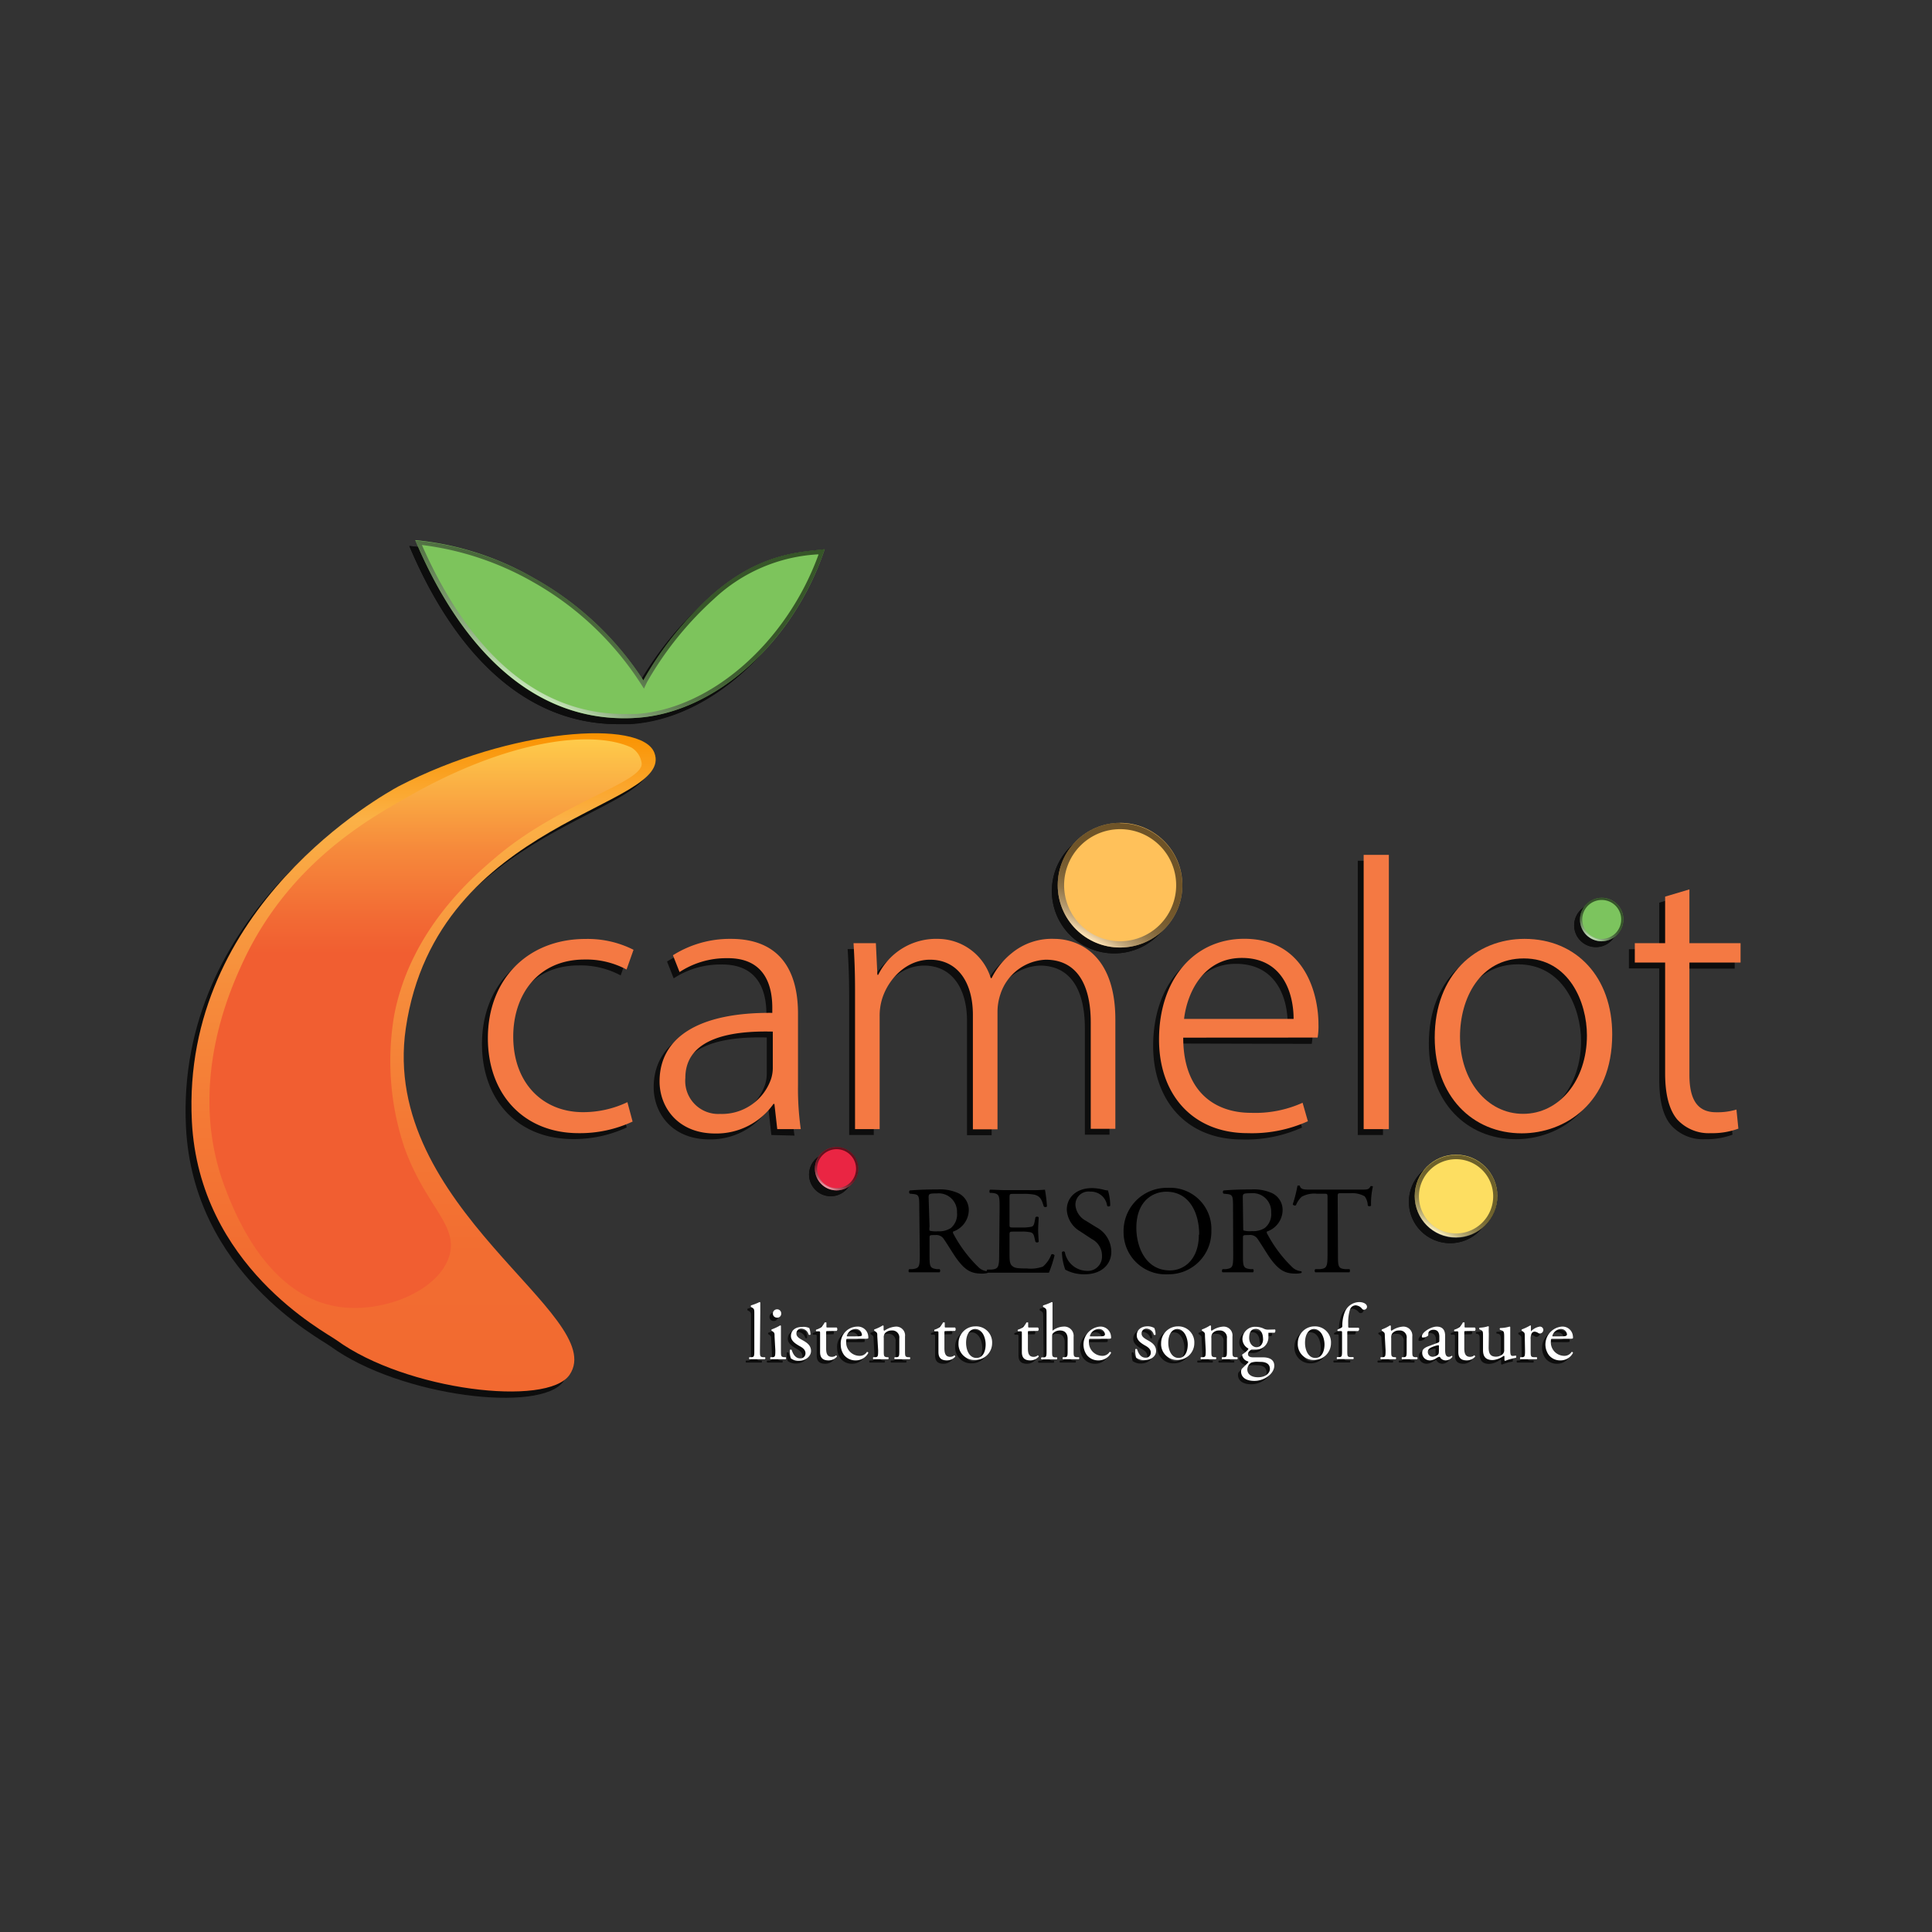 <svg xmlns="http://www.w3.org/2000/svg" xmlns:xlink="http://www.w3.org/1999/xlink" viewBox="0 0 230 230"><rect x="0" y="0" width="230" height="230" fill="#333333" stroke="none"/><defs><style>.cls-1{isolation:isolate;}.cls-2{opacity:0.75;mix-blend-mode:multiply;}.cls-3{fill:#f47943;}.cls-4{fill:#fff;}.cls-5{fill:#ffc15a;}.cls-6{opacity:0.57;mix-blend-mode:screen;}.cls-7{fill:url(#linear-gradient);}.cls-8{fill:#fdde61;}.cls-9{fill:url(#linear-gradient-2);}.cls-10{fill:#7cc45e;}.cls-11{fill:url(#linear-gradient-3);}.cls-12{fill:#ea2543;}.cls-13{fill:url(#linear-gradient-4);}.cls-14{fill:#7dc45c;}.cls-15{fill:url(#linear-gradient-5);}.cls-16{fill:url(#linear-gradient-6);}.cls-17{fill:url(#linear-gradient-7);}</style><linearGradient id="linear-gradient" x1="129.63" y1="111.8" x2="137.05" y2="98.95" gradientUnits="userSpaceOnUse"><stop offset="0" stop-color="#fff"/><stop offset="0.01" stop-color="#f6f6f6"/><stop offset="0.05" stop-color="#c8c8c8"/><stop offset="0.09" stop-color="#9d9d9d"/><stop offset="0.14" stop-color="#777"/><stop offset="0.2" stop-color="#575757"/><stop offset="0.25" stop-color="#3b3b3b"/><stop offset="0.32" stop-color="#252525"/><stop offset="0.4" stop-color="#141414"/><stop offset="0.49" stop-color="#090909"/><stop offset="0.63" stop-color="#020202"/><stop offset="1"/></linearGradient><linearGradient id="linear-gradient-2" x1="170.89" y1="146.64" x2="175.8" y2="138.12" xlink:href="#linear-gradient"/><linearGradient id="linear-gradient-3" x1="189.39" y1="111.7" x2="191.97" y2="107.22" xlink:href="#linear-gradient"/><linearGradient id="linear-gradient-4" x1="98.3" y1="141.37" x2="100.89" y2="136.89" xlink:href="#linear-gradient"/><linearGradient id="linear-gradient-5" x1="63.87" y1="82.71" x2="79.95" y2="54.86" xlink:href="#linear-gradient"/><linearGradient id="linear-gradient-6" x1="50.43" y1="165.7" x2="50.43" y2="87.29" gradientUnits="userSpaceOnUse"><stop offset="0" stop-color="#f26930"/><stop offset="0.21" stop-color="#f26d31"/><stop offset="0.41" stop-color="#f47935"/><stop offset="0.61" stop-color="#f68c3b"/><stop offset="0.81" stop-color="#faa843"/><stop offset="0.87" stop-color="#fbb146"/><stop offset="1" stop-color="#fa9300"/></linearGradient><linearGradient id="linear-gradient-7" x1="50.66" y1="156.56" x2="50.66" y2="88.19" gradientUnits="userSpaceOnUse"><stop offset="0" stop-color="#f15e31"/><stop offset="0.63" stop-color="#f15e31"/><stop offset="0.69" stop-color="#f26a34"/><stop offset="0.81" stop-color="#f6893b"/><stop offset="0.96" stop-color="#fcbc47"/><stop offset="1" stop-color="#feca4a"/></linearGradient></defs><g class="cls-1"><g id="Layer_1" data-name="Layer 1"><g class="cls-2"><path d="M74.61,134.22a14.84,14.84,0,0,1-6.42,1.38c-6.51,0-10.81-4.6-10.81-11.31,0-7,4.74-11.81,11.62-11.81a12.09,12.09,0,0,1,5.72,1.29l-.83,2.35a10.13,10.13,0,0,0-5-1.19c-5.57,0-8.49,4.22-8.49,9.17,0,5.52,3.5,9,8.31,9A12.26,12.26,0,0,0,74,132Z"/><path d="M91.83,135.12l-.34-3h-.11a8.3,8.3,0,0,1-6.94,3.52c-4.46,0-6.62-3.15-6.62-6.2,0-5.21,4.61-8.24,13.42-8.16v-.53c0-2-.46-6-5.4-5.93a10.13,10.13,0,0,0-5.64,1.65l-.79-2a12.72,12.72,0,0,1,6.84-1.93c6.55,0,8,4.73,8,8.88v8.49a34.49,34.49,0,0,0,.33,5.28Zm-.55-11.61c-4.63-.12-10.41.63-10.41,5.51A3.93,3.93,0,0,0,85,133.31a6.18,6.18,0,0,0,6.06-4.13,4.27,4.27,0,0,0,.22-1.3Z"/><path d="M101.09,118.56c0-2.15-.07-3.8-.18-5.58h2.66l.18,3.77h.1a7.68,7.68,0,0,1,7.1-4.28,6.62,6.62,0,0,1,6.3,4.67h.1a8.87,8.87,0,0,1,2.36-2.94,7.48,7.48,0,0,1,5.11-1.73c2.5,0,7.26,1.51,7.26,9.61v13h-2.93V122.41c0-4.68-1.78-7.46-5.36-7.46a5.93,5.93,0,0,0-5.38,4.07,6.58,6.58,0,0,0-.36,2.12v14h-2.93V121.51c0-3.79-1.76-6.56-5.11-6.56-2.78,0-4.91,2.24-5.67,4.58a6.8,6.8,0,0,0-.32,2.07v13.52h-2.93Z"/><path d="M140.16,124.23c0,6.39,3.72,9,8.07,9a13.7,13.7,0,0,0,6.14-1.2l.63,2.2a16.18,16.18,0,0,1-7.16,1.42c-6.55,0-10.56-4.59-10.56-11.14,0-7.1,4.11-12,10.15-12,7.24,0,8.83,6.62,8.83,10.18a8.25,8.25,0,0,1-.1,1.58ZM153.29,122c.05-2.86-1.15-7.26-6.16-7.26-4.55,0-6.51,4.1-6.88,7.26Z"/><path d="M161.64,102.47h3v32.65h-3Z"/><path d="M191.23,123.84c0,8.24-5.67,11.78-10.77,11.78-5.85,0-10.36-4.42-10.36-11.4,0-7.51,4.93-11.75,10.69-11.75C187,112.47,191.23,117.07,191.23,123.84Zm-18.12.27c0,5.24,3.22,9.19,7.51,9.19s7.6-4,7.6-9.34c0-3.92-2.11-9.16-7.51-9.16C175.46,114.8,173.11,119.58,173.11,124.11Z"/><path d="M200.42,106.58V113h6.09v2.31h-6.09v13.35c0,2.79.84,4.47,3.17,4.47a7.85,7.85,0,0,0,2.43-.32l.23,2.27a8.92,8.92,0,0,1-3.28.54,5.08,5.08,0,0,1-4-1.63c-1.05-1.19-1.44-3.08-1.44-5.49V115.29h-3.61V113h3.61v-5.54Z"/></g><path class="cls-3" d="M75.31,133.52a14.84,14.84,0,0,1-6.42,1.38c-6.51,0-10.81-4.6-10.81-11.31,0-7,4.74-11.81,11.62-11.81a12.09,12.09,0,0,1,5.72,1.29l-.83,2.35a10.13,10.13,0,0,0-5-1.19c-5.57,0-8.49,4.22-8.49,9.17,0,5.52,3.5,9,8.31,9a12.26,12.26,0,0,0,5.28-1.19Z"/><path class="cls-3" d="M92.53,134.42l-.34-3h-.11a8.3,8.3,0,0,1-6.94,3.52c-4.46,0-6.62-3.15-6.62-6.2,0-5.21,4.61-8.24,13.42-8.16V120c0-2-.46-6-5.4-5.93a10.13,10.13,0,0,0-5.64,1.65l-.79-2A12.72,12.72,0,0,1,87,111.77c6.55,0,8,4.73,8,8.88v8.49a34.49,34.49,0,0,0,.33,5.28ZM92,122.81c-4.63-.12-10.41.63-10.41,5.51a3.93,3.93,0,0,0,4.13,4.29,6.18,6.18,0,0,0,6.06-4.13,4.27,4.27,0,0,0,.22-1.3Z"/><path class="cls-3" d="M101.79,117.86c0-2.15-.07-3.8-.18-5.58h2.66l.18,3.77h.1a7.68,7.68,0,0,1,7.1-4.28,6.62,6.62,0,0,1,6.3,4.67h.1a8.87,8.87,0,0,1,2.36-2.94,7.48,7.48,0,0,1,5.11-1.73c2.5,0,7.26,1.51,7.26,9.61v13h-2.93V121.71c0-4.68-1.78-7.46-5.36-7.46a5.93,5.93,0,0,0-5.38,4.07,6.58,6.58,0,0,0-.36,2.12v14h-2.93V120.81c0-3.79-1.76-6.56-5.11-6.56-2.78,0-4.91,2.24-5.67,4.58a6.8,6.8,0,0,0-.32,2.07v13.52h-2.93Z"/><path class="cls-3" d="M140.86,123.53c0,6.39,3.72,8.95,8.07,8.95a13.7,13.7,0,0,0,6.14-1.2l.63,2.2a16.18,16.18,0,0,1-7.16,1.42c-6.55,0-10.56-4.59-10.56-11.14,0-7.1,4.11-12,10.15-12,7.24,0,8.83,6.62,8.83,10.18a8.25,8.25,0,0,1-.1,1.58ZM154,121.3c0-2.86-1.15-7.26-6.16-7.26-4.55,0-6.51,4.1-6.88,7.26Z"/><path class="cls-3" d="M162.34,101.77h3v32.65h-3Z"/><path class="cls-3" d="M191.93,123.14c0,8.24-5.67,11.78-10.77,11.78-5.85,0-10.36-4.42-10.36-11.4,0-7.51,4.93-11.75,10.69-11.75C187.71,111.77,191.93,116.37,191.93,123.14Zm-18.12.27c0,5.24,3.22,9.19,7.51,9.19s7.6-3.95,7.6-9.34c0-3.92-2.11-9.16-7.51-9.16C176.16,114.1,173.81,118.88,173.81,123.41Z"/><path class="cls-3" d="M201.12,105.88v6.4h6.09v2.31h-6.09v13.35c0,2.79.84,4.47,3.17,4.47a7.85,7.85,0,0,0,2.43-.32l.23,2.27a8.92,8.92,0,0,1-3.28.54,5.08,5.08,0,0,1-4-1.63c-1-1.19-1.44-3.08-1.44-5.49V114.59h-3.61v-2.31h3.61v-5.54Z"/><path d="M109.44,143.89c0-1.41,0-1.66-.65-1.74l-.48-.05a.26.26,0,0,1,0-.38c.83-.07,1.85-.12,3.31-.12a5.27,5.27,0,0,1,2.48.45,2.22,2.22,0,0,1,1.23,2.08,2.74,2.74,0,0,1-1.85,2.48c-.08.09,0,.24.07.36a15.85,15.85,0,0,0,3,3.95,1.72,1.72,0,0,0,1,.42.13.13,0,0,1,0,.21,2.52,2.52,0,0,1-.66.07c-1.26,0-2-.37-3.07-1.87-.39-.55-1-1.58-1.46-2.24a1.05,1.05,0,0,0-1-.48c-.67,0-.7,0-.7.33v1.87c0,1.56,0,1.74.89,1.86l.31,0a.29.29,0,0,1,0,.37c-.67,0-1.17,0-1.77,0s-1.16,0-1.85,0c-.09,0-.12-.26,0-.37l.37,0c.86-.11.89-.3.89-1.86Zm1.22,2.13a1.29,1.29,0,0,0,0,.49,3,3,0,0,0,1,.07,2.54,2.54,0,0,0,1.53-.38,2.13,2.13,0,0,0,.74-1.85,2.19,2.19,0,0,0-2.38-2.28c-.92,0-1,.05-1,.47Z"/><path d="M119,143.88c0-1.55,0-1.77-.91-1.87l-.24,0c-.09-.06-.06-.33,0-.38.64,0,1.15.05,1.76.05h2.79a17.91,17.91,0,0,0,2-.05,16.94,16.94,0,0,1,.24,2,.3.3,0,0,1-.38,0c-.22-.7-.35-1.22-1.13-1.41a6.63,6.63,0,0,0-1.44-.09h-1.07c-.44,0-.44,0-.44.59v3c0,.41,0,.41.49.41h.86a5.46,5.46,0,0,0,1.26-.09c.18-.06.28-.14.36-.52l.12-.61a.3.3,0,0,1,.38,0c0,.36-.06.94-.06,1.5s.06,1.1.06,1.43a.29.29,0,0,1-.38,0l-.14-.58c-.06-.27-.16-.49-.46-.56a4.75,4.75,0,0,0-1.14-.08h-.86c-.45,0-.49,0-.49.4v2.1c0,.79,0,1.29.28,1.55s.49.34,1.8.34a4.22,4.22,0,0,0,1.9-.23,3.51,3.51,0,0,0,1-1.44.28.28,0,0,1,.38.11,13.83,13.83,0,0,1-.67,2.06c-1.34,0-2.66,0-4,0h-1.33c-.64,0-1.15,0-2,0-.09,0-.12-.28,0-.37l.49,0c.84-.08.92-.3.92-1.86Z"/><path d="M129.14,151.7a4.67,4.67,0,0,1-2.32-.55,6.6,6.6,0,0,1-.4-2.08c.07-.11.29-.14.35,0a2.71,2.71,0,0,0,2.56,2.22,1.69,1.69,0,0,0,1.86-1.71,2.23,2.23,0,0,0-1.22-2.08l-1.41-.93A3.15,3.15,0,0,1,127,144c0-1.41,1.1-2.56,3-2.56a5.89,5.89,0,0,1,1.38.19,2.09,2.09,0,0,0,.52.09,6.31,6.31,0,0,1,.27,1.82c-.06.09-.3.13-.37,0a1.94,1.94,0,0,0-2-1.68,1.56,1.56,0,0,0-1.77,1.65,2.34,2.34,0,0,0,1.26,1.83l1.19.74A3.34,3.34,0,0,1,132.3,149C132.3,150.58,131.07,151.7,129.14,151.7Z"/><path d="M133.76,146.66a5.14,5.14,0,0,1,5.29-5.25,4.9,4.9,0,0,1,5.16,5.1,5.08,5.08,0,0,1-5.16,5.19A5,5,0,0,1,133.76,146.66Zm9,.31c0-2.45-1.08-5.1-3.92-5.1-1.55,0-3.56,1.06-3.56,4.31,0,2.2,1.07,5.06,4,5.06C141,151.24,142.72,149.9,142.72,147Z"/><path d="M146.79,143.89c0-1.41,0-1.66-.65-1.74l-.48-.05a.26.26,0,0,1,0-.38c.83-.07,1.86-.12,3.31-.12a5.31,5.31,0,0,1,2.49.45,2.22,2.22,0,0,1,1.23,2.08,2.73,2.73,0,0,1-1.86,2.48c-.07.09,0,.24.08.36a15.62,15.62,0,0,0,3,3.95,1.77,1.77,0,0,0,1,.42.13.13,0,0,1,0,.21,2.49,2.49,0,0,1-.65.07c-1.26,0-2-.37-3.08-1.87-.38-.55-1-1.58-1.45-2.24a1.07,1.07,0,0,0-1.06-.48c-.67,0-.7,0-.7.33v1.87c0,1.56,0,1.74.89,1.86l.32,0a.29.29,0,0,1,0,.37c-.67,0-1.18,0-1.77,0s-1.16,0-1.86,0c-.09,0-.12-.26,0-.37l.37,0c.87-.11.89-.3.89-1.86ZM148,146c0,.27,0,.43.05.49a2.91,2.91,0,0,0,1,.07,2.52,2.52,0,0,0,1.53-.38,2.11,2.11,0,0,0,.75-1.85,2.19,2.19,0,0,0-2.38-2.28c-.92,0-1,.05-1,.47Z"/><path d="M159.28,149.23c0,1.56,0,1.78.89,1.86l.48,0c.09.06.06.33,0,.37-.85,0-1.35,0-2,0s-1.11,0-2.07,0a.27.27,0,0,1,0-.37l.54,0c.85-.08.92-.3.92-1.86v-6.64c0-.47,0-.48-.44-.48h-.82a3.06,3.06,0,0,0-1.83.37,2.81,2.81,0,0,0-.67,1,.28.28,0,0,1-.38-.11,16.29,16.29,0,0,0,.56-2.21s.24-.05.28,0c.09.47.58.46,1.27.46h6c.81,0,.94,0,1.16-.42.08,0,.24,0,.27.05a8.89,8.89,0,0,0-.22,2.26c-.06.12-.31.12-.39,0a1.91,1.91,0,0,0-.37-1.09,3,3,0,0,0-1.72-.37h-1.06c-.44,0-.43,0-.43.51Z"/><g class="cls-2"><path d="M90.07,161.15c0,.68,0,.78.36.82l.23,0a.16.16,0,0,1,0,.24c-.31,0-.59,0-.92,0s-.63,0-.92,0a.18.18,0,0,1,0-.24l.22,0c.35,0,.36-.14.36-.82v-4.31c0-.56,0-.62-.29-.79L89,156a.18.18,0,0,1,0-.2,6,6,0,0,0,1-.39.1.1,0,0,1,.1.05c0,.29,0,.76,0,1.18Z"/><path d="M91.81,159.48c0-.37,0-.42-.25-.59l-.09-.06a.12.12,0,0,1,0-.17,5.47,5.47,0,0,0,1-.47.09.09,0,0,1,.1.06c0,.34,0,.79,0,1.18v1.72c0,.68,0,.78.36.82l.2,0a.16.16,0,0,1,0,.24c-.29,0-.56,0-.9,0s-.62,0-.89,0a.16.16,0,0,1,0-.24l.2,0c.35,0,.36-.14.36-.82Zm.79-2.71a.46.46,0,0,1-.5.49.47.47,0,0,1-.49-.47.5.5,0,0,1,.52-.52A.48.48,0,0,1,92.6,156.77Z"/><path d="M95.94,158.5a2.34,2.34,0,0,1,.15.77.16.16,0,0,1-.23,0,.93.93,0,0,0-.84-.7.57.57,0,0,0-.61.59c0,.39.4.6.74.79.5.28,1,.61,1,1.28s-.67,1.09-1.37,1.09a1.59,1.59,0,0,1-1-.29,2.7,2.7,0,0,1-.12-1,.16.16,0,0,1,.22,0c.16.52.47,1,1,1a.59.59,0,0,0,.64-.61c0-.44-.38-.68-.73-.87-.56-.32-1-.65-1-1.18,0-.69.57-1.08,1.3-1.08A1.67,1.67,0,0,1,95.94,158.5Z"/><path d="M98.12,158.86c-.16,0-.17,0-.17.23v1.78c0,.55.06,1.06.69,1.06a.71.71,0,0,0,.26-.05c.09,0,.21-.13.24-.13s.11.1.09.16a1.31,1.31,0,0,1-1,.44c-.82,0-1-.46-1-1v-2.18c0-.26,0-.28-.2-.28h-.26a.15.15,0,0,1,0-.2,2,2,0,0,0,.61-.29,2.6,2.6,0,0,0,.4-.57s.16,0,.2,0v.43c0,.17,0,.18.17.18h1.06a.32.32,0,0,1,0,.4Z"/><path d="M100.57,159.78c-.25,0-.26,0-.26.25a1.61,1.61,0,0,0,1.58,1.78,1,1,0,0,0,.88-.46.13.13,0,0,1,.17.11,1.67,1.67,0,0,1-1.5.89,1.72,1.72,0,0,1-1.38-.63,2.06,2.06,0,0,1-.4-1.24,2,2,0,0,1,1.92-2.15,1.24,1.24,0,0,1,1.35,1.13.6.6,0,0,1,0,.25c0,.06-.16.07-.56.07Zm.59-.29c.7,0,.91,0,1-.1s0,0,0-.18-.18-.6-.73-.6a1.11,1.11,0,0,0-1,.83s0,.05.06.05Z"/><path d="M104,159.48c0-.37,0-.42-.26-.59l-.09-.06a.15.15,0,0,1,0-.17,4.74,4.74,0,0,0,1-.47.11.11,0,0,1,.1.07c0,.22,0,.36,0,.45a.1.1,0,0,0,.11.1,2.65,2.65,0,0,1,1.33-.48,1.05,1.05,0,0,1,1.11,1.18v1.64c0,.68,0,.78.36.82l.21,0a.17.17,0,0,1,0,.24c-.29,0-.57,0-.9,0s-.63,0-.89,0a.17.17,0,0,1,0-.24l.18,0c.35-.05.36-.14.36-.82v-1.42a.83.83,0,0,0-.9-.94,1.06,1.06,0,0,0-.81.33.81.81,0,0,0-.14.57v1.46c0,.68,0,.77.36.82l.17,0a.17.17,0,0,1,0,.24c-.26,0-.54,0-.87,0s-.63,0-.9,0a.18.18,0,0,1,0-.24l.2,0c.36,0,.37-.14.37-.82Z"/><path d="M112.2,158.86c-.16,0-.17,0-.17.23v1.78c0,.55.07,1.06.69,1.06a.67.67,0,0,0,.26-.05c.09,0,.21-.13.24-.13s.11.1.1.16a1.34,1.34,0,0,1-1,.44c-.82,0-1-.46-1-1v-2.18c0-.26,0-.28-.2-.28h-.26a.15.15,0,0,1,0-.2,1.92,1.92,0,0,0,.61-.29,2.6,2.6,0,0,0,.4-.57s.16,0,.2,0v.43c0,.17,0,.18.17.18h1.06a.32.32,0,0,1,0,.4Z"/><path d="M117.71,160.3a2,2,0,0,1-2,2,1.89,1.89,0,0,1-2-2,2,2,0,0,1,2-2A1.91,1.91,0,0,1,117.71,160.3Zm-2-1.69c-.63,0-1.1.6-1.1,1.65,0,.87.39,1.8,1.23,1.8s1.1-.88,1.1-1.61S116.56,158.61,115.66,158.61Z"/><path d="M122.14,158.86c-.16,0-.17,0-.17.23v1.78c0,.55.06,1.06.69,1.06a.71.71,0,0,0,.26-.05c.08,0,.21-.13.24-.13s.11.1.09.16a1.31,1.31,0,0,1-1,.44c-.82,0-1-.46-1-1v-2.18c0-.26,0-.28-.2-.28h-.26a.15.15,0,0,1,0-.2,2,2,0,0,0,.61-.29,2.6,2.6,0,0,0,.4-.57s.16,0,.2,0v.43c0,.17,0,.18.17.18h1a.29.29,0,0,1,0,.4Z"/><path d="M124.19,156.84c0-.56,0-.62-.3-.79l-.09-.05a.15.15,0,0,1,0-.2,6.22,6.22,0,0,0,1-.39.1.1,0,0,1,.1.05c0,.29,0,.76,0,1.18v2c0,.09,0,.16,0,.18a2.2,2.2,0,0,1,1.29-.49,1.11,1.11,0,0,1,1.22,1.23v1.59c0,.68,0,.79.37.82l.25,0a.16.16,0,0,1,0,.24c-.34,0-.62,0-.95,0s-.63,0-.88,0a.16.16,0,0,1,0-.24l.19,0c.35-.05.36-.14.36-.82v-1.36c0-.61-.3-1-.91-1a1.15,1.15,0,0,0-.74.25c-.17.15-.2.19-.2.53v1.6c0,.68,0,.78.36.82l.2,0c.07,0,0,.21,0,.24-.28,0-.56,0-.89,0s-.63,0-.93,0a.16.16,0,0,1,0-.24l.24,0c.35,0,.36-.14.36-.82Z"/><path d="M129.49,159.78c-.24,0-.25,0-.25.25a1.61,1.61,0,0,0,1.58,1.78,1,1,0,0,0,.87-.46.13.13,0,0,1,.18.11,1.67,1.67,0,0,1-1.5.89,1.72,1.72,0,0,1-1.38-.63,2.15,2.15,0,0,1,1.51-3.39,1.25,1.25,0,0,1,1.36,1.13.6.6,0,0,1,0,.25c0,.06-.16.07-.56.07Zm.59-.29c.71,0,.92,0,1-.1s.06,0,.06-.18-.18-.6-.73-.6a1.13,1.13,0,0,0-1.06.83s0,.05.07.05Z"/><path d="M137,158.5a2.11,2.11,0,0,1,.15.77c0,.07-.18.09-.22,0a.94.94,0,0,0-.84-.7.57.57,0,0,0-.61.59c0,.39.4.6.73.79.51.28,1,.61,1,1.28s-.67,1.09-1.37,1.09a1.59,1.59,0,0,1-1-.29,3,3,0,0,1-.11-1,.16.16,0,0,1,.22,0c.16.52.46,1,1,1a.58.58,0,0,0,.63-.61c0-.44-.38-.68-.73-.87-.55-.32-.94-.65-.94-1.18,0-.69.57-1.08,1.29-1.08A1.64,1.64,0,0,1,137,158.5Z"/><path d="M141.78,160.3a2,2,0,0,1-2,2,1.89,1.89,0,0,1-2-2,2,2,0,0,1,2-2A1.9,1.9,0,0,1,141.78,160.3Zm-2-1.69c-.63,0-1.1.6-1.1,1.65,0,.87.39,1.8,1.23,1.8s1.09-.88,1.09-1.61S140.64,158.61,139.74,158.61Z"/><path d="M143.05,159.48c0-.37,0-.42-.25-.59l-.09-.06a.12.12,0,0,1,0-.17,4.42,4.42,0,0,0,.95-.47.12.12,0,0,1,.11.07c0,.22,0,.36,0,.45a.09.09,0,0,0,.1.1,2.68,2.68,0,0,1,1.34-.48,1.05,1.05,0,0,1,1.11,1.18v1.64c0,.68,0,.78.36.82l.21,0a.16.16,0,0,1,0,.24c-.28,0-.56,0-.89,0s-.63,0-.89,0c-.07,0-.08-.19,0-.24l.18,0c.36-.05.37-.14.37-.82v-1.42a.83.83,0,0,0-.9-.94,1,1,0,0,0-.81.33.81.81,0,0,0-.14.57v1.46c0,.68,0,.77.36.82l.17,0a.16.16,0,0,1,0,.24c-.26,0-.53,0-.86,0s-.63,0-.9,0a.16.16,0,0,1,0-.24l.2,0c.35,0,.36-.14.36-.82Z"/><path d="M151.37,158.67c.1.05.08.37-.06.39h-.68c0,.16,0,.32,0,.49a1.46,1.46,0,0,1-1.6,1.51,3.88,3.88,0,0,1-.41,0c-.12.07-.42.25-.42.53s.22.4.66.4.72,0,1.14,0,1.33.09,1.33,1-1.13,1.8-2.37,1.8-1.58-.62-1.58-1.1a.56.56,0,0,1,.1-.35l.65-.64c.09-.09.16-.17.08-.23a.89.89,0,0,1-.7-.75s0-.09.14-.16a2.92,2.92,0,0,0,.51-.44.34.34,0,0,0,.09-.18,1.29,1.29,0,0,1-.71-1.15,1.49,1.49,0,0,1,1.55-1.44,2.33,2.33,0,0,1,.92.19,1.15,1.15,0,0,0,.58.15Zm-2,3.85a2.21,2.21,0,0,0-.82.1,1,1,0,0,0-.46.8c0,.52.41.94,1.28.94s1.41-.47,1.41-1-.4-.83-1.09-.83Zm.59-2.73c0-.64-.27-1.19-.85-1.19s-.8.42-.8,1.07.41,1.11.87,1.11S150,160.38,150,159.79Z"/><path d="M158.05,160.3a2,2,0,0,1-2,2,1.88,1.88,0,0,1-1.95-2,2,2,0,0,1,2-2A1.9,1.9,0,0,1,158.05,160.3ZM156,158.61c-.63,0-1.09.6-1.09,1.65,0,.87.39,1.8,1.22,1.8s1.1-.88,1.1-1.61S156.91,158.61,156,158.61Z"/><path d="M160.16,158.86c-.17,0-.17,0-.17.28v2c0,.68,0,.8.37.82l.34,0a.16.16,0,0,1,0,.24l-1,0c-.34,0-.63,0-.91,0a.16.16,0,0,1,0-.24l.22,0c.35,0,.36-.14.36-.82v-2c0-.26,0-.28-.19-.28h-.33a.13.13,0,0,1,0-.18l.41-.2a.22.22,0,0,0,.14-.19,4.47,4.47,0,0,1,.29-1.68,1.88,1.88,0,0,1,1.72-1.2c.5,0,.93.22.93.57a.36.36,0,0,1-.36.34.28.28,0,0,1-.23-.11,1.07,1.07,0,0,0-.76-.42.74.74,0,0,0-.68.52,5.09,5.09,0,0,0-.21,1.61v.27c0,.26,0,.27.17.27h1.08a.28.28,0,0,1-.07.4Z"/><path d="M164.46,159.48c0-.37,0-.42-.26-.59l-.08-.06a.12.12,0,0,1,0-.17,4.42,4.42,0,0,0,1-.47.12.12,0,0,1,.11.07c0,.22,0,.36,0,.45a.09.09,0,0,0,.1.1,2.68,2.68,0,0,1,1.33-.48,1.06,1.06,0,0,1,1.12,1.18v1.64c0,.68,0,.78.36.82l.21,0a.16.16,0,0,1,0,.24c-.28,0-.56,0-.89,0s-.63,0-.89,0a.16.16,0,0,1,0-.24l.18,0c.35-.05.36-.14.36-.82v-1.42a.82.82,0,0,0-.89-.94,1,1,0,0,0-.81.33.81.81,0,0,0-.14.57v1.46c0,.68,0,.77.36.82l.17,0a.16.16,0,0,1,0,.24c-.26,0-.53,0-.87,0s-.62,0-.89,0a.16.16,0,0,1,0-.24l.2,0c.35,0,.36-.14.36-.82Z"/><path d="M170.79,160.24c.14-.05.16-.13.16-.27v-.44c0-.35-.11-.83-.7-.83-.26,0-.59.13-.61.43s0,.26-.09.32a1,1,0,0,1-.54.18c-.09,0-.14,0-.14-.13,0-.5,1.08-1.17,1.77-1.17s1,.4,1,1.11l0,1.66c0,.44.06.83.44.83a.48.48,0,0,0,.23-.06c.05,0,.1-.07.13-.07s.06.06.06.13a1,1,0,0,1-.8.42.79.79,0,0,1-.62-.3c0-.06-.09-.13-.15-.13a1.37,1.37,0,0,0-.37.19,1.46,1.46,0,0,1-.68.24,1,1,0,0,1-.67-.22.9.9,0,0,1-.3-.67c0-.37.18-.59.79-.81Zm-.59,1.68a1.14,1.14,0,0,0,.58-.24c.11-.11.11-.25.12-.45l0-.56c0-.1,0-.12-.09-.12a2.12,2.12,0,0,0-.39.09c-.57.19-.84.34-.84.71A.57.57,0,0,0,170.2,161.92Z"/><path d="M174.09,158.86c-.16,0-.17,0-.17.23v1.78c0,.55.07,1.06.7,1.06a.66.66,0,0,0,.25-.05c.09,0,.21-.13.24-.13s.12.1.1.16a1.33,1.33,0,0,1-1,.44c-.82,0-1-.46-1-1v-2.18c0-.26,0-.28-.2-.28h-.27a.18.18,0,0,1,0-.2,1.81,1.81,0,0,0,.61-.29,2.06,2.06,0,0,0,.4-.57c.05,0,.16,0,.2,0v.43c0,.17,0,.18.17.18h1.06a.29.29,0,0,1,0,.4Z"/><path d="M176.82,160.81c0,.66.16,1.1.88,1.1a1.27,1.27,0,0,0,.78-.29.66.66,0,0,0,.19-.55v-1.56c0-.62-.07-.64-.36-.75l-.12,0a.13.13,0,0,1,0-.21,4,4,0,0,0,1.11-.17q.08,0,.09.06c0,.19,0,.48,0,.83v1.6c0,.76,0,1,.3,1a1.8,1.8,0,0,0,.37-.05c.05.05.06.24,0,.28a5.14,5.14,0,0,0-1.25.35.14.14,0,0,1-.11-.06V162c0-.08,0-.13-.09-.13a2.5,2.5,0,0,1-1.31.5c-.84,0-1.15-.42-1.15-1.19v-1.59c0-.6,0-.69-.29-.81l-.12,0a.15.15,0,0,1,0-.21,3.6,3.6,0,0,0,1-.17c.06,0,.09,0,.1.06a7,7,0,0,0,0,.83Z"/><path d="M181.12,159.48c0-.37,0-.42-.26-.59l-.09-.06a.15.15,0,0,1,0-.17,5.65,5.65,0,0,0,1-.47s.08,0,.08.07v.55q0,.08,0,.09a1.87,1.87,0,0,1,1.05-.57.4.4,0,0,1,.43.38.43.43,0,0,1-.41.44.33.33,0,0,1-.21-.07.86.86,0,0,0-.42-.15.4.4,0,0,0-.34.19,1.38,1.38,0,0,0-.13.73v1.3c0,.68,0,.8.38.82l.34,0a.17.17,0,0,1,0,.24l-1.06,0c-.34,0-.63,0-.88,0a.18.18,0,0,1,0-.24l.18,0c.36-.05.37-.14.37-.82Z"/><path d="M184.49,159.78c-.25,0-.26,0-.26.25a1.61,1.61,0,0,0,1.58,1.78,1,1,0,0,0,.88-.46.13.13,0,0,1,.17.11,1.66,1.66,0,0,1-1.49.89,1.7,1.7,0,0,1-1.38-.63,2.14,2.14,0,0,1,1.51-3.39,1.24,1.24,0,0,1,1.35,1.13.6.6,0,0,1,0,.25c0,.06-.16.07-.56.07Zm.59-.29c.7,0,.91,0,1-.1s.06,0,.06-.18-.18-.6-.74-.6a1.12,1.12,0,0,0-1,.83s0,.05.06.05Z"/></g><path class="cls-4" d="M90.47,160.75c0,.68,0,.78.36.82l.23,0a.16.16,0,0,1,0,.24c-.31,0-.59,0-.92,0s-.63,0-.92,0a.18.18,0,0,1,0-.24l.22,0c.35,0,.36-.14.36-.82v-4.31c0-.56,0-.62-.29-.79l-.1-.05a.18.18,0,0,1,0-.2,6,6,0,0,0,1-.39.1.1,0,0,1,.1.05c0,.29,0,.76,0,1.18Z"/><path class="cls-4" d="M92.21,159.08c0-.37,0-.42-.25-.59l-.09-.06a.12.12,0,0,1,0-.17,5.47,5.47,0,0,0,1-.47.09.09,0,0,1,.1.06c0,.34,0,.79,0,1.18v1.72c0,.68,0,.78.36.82l.2,0a.16.16,0,0,1,0,.24c-.29,0-.56,0-.9,0s-.62,0-.89,0a.16.16,0,0,1,0-.24l.2,0c.35,0,.36-.14.36-.82Zm.79-2.71a.46.46,0,0,1-.5.49.47.47,0,0,1-.49-.47.5.5,0,0,1,.52-.52A.48.48,0,0,1,93,156.37Z"/><path class="cls-4" d="M96.34,158.1a2.34,2.34,0,0,1,.15.77.16.16,0,0,1-.23,0,.93.93,0,0,0-.84-.7.57.57,0,0,0-.61.59c0,.39.4.6.74.79.5.28,1,.61,1,1.28S95.85,162,95.15,162a1.59,1.59,0,0,1-1-.29,2.7,2.7,0,0,1-.12-1,.16.16,0,0,1,.22,0c.16.52.47,1,1,1a.59.59,0,0,0,.64-.61c0-.44-.38-.68-.73-.87-.56-.32-1-.65-1-1.18,0-.69.57-1.08,1.3-1.08A1.67,1.67,0,0,1,96.34,158.1Z"/><path class="cls-4" d="M98.52,158.46c-.16,0-.17,0-.17.23v1.78c0,.55.06,1.06.69,1.06a.71.71,0,0,0,.26-.05c.09,0,.21-.13.24-.13s.11.1.09.16a1.31,1.31,0,0,1-1,.44c-.82,0-1-.46-1-1v-2.18c0-.26,0-.28-.2-.28h-.26a.15.15,0,0,1,0-.2,2,2,0,0,0,.61-.29,2.6,2.6,0,0,0,.4-.57s.16,0,.2,0v.43c0,.17,0,.18.17.18h1.06a.32.32,0,0,1,0,.4Z"/><path class="cls-4" d="M101,159.38c-.25,0-.26,0-.26.25a1.61,1.61,0,0,0,1.58,1.78,1,1,0,0,0,.88-.46.13.13,0,0,1,.17.11,1.67,1.67,0,0,1-1.5.89,1.72,1.72,0,0,1-1.38-.63,2.06,2.06,0,0,1-.4-1.24,2,2,0,0,1,1.92-2.15,1.24,1.24,0,0,1,1.35,1.13.6.6,0,0,1,0,.25c0,.06-.16.07-.56.07Zm.59-.29c.7,0,.91,0,1-.1s0-.05,0-.18-.18-.6-.73-.6a1.11,1.11,0,0,0-1.05.83s0,.05.06.05Z"/><path class="cls-4" d="M104.44,159.08c0-.37,0-.42-.26-.59l-.09-.06a.15.15,0,0,1,0-.17,4.74,4.74,0,0,0,1-.47.11.11,0,0,1,.1.07c0,.22,0,.36,0,.45a.1.1,0,0,0,.11.1,2.65,2.65,0,0,1,1.33-.48,1.05,1.05,0,0,1,1.11,1.18v1.64c0,.68,0,.78.36.82l.21,0a.17.17,0,0,1,0,.24c-.29,0-.57,0-.9,0s-.63,0-.89,0a.17.17,0,0,1,0-.24l.18,0c.35,0,.36-.14.36-.82v-1.42a.83.83,0,0,0-.9-.94,1.06,1.06,0,0,0-.81.33.81.81,0,0,0-.14.57v1.46c0,.68,0,.77.36.82l.17,0a.17.17,0,0,1,0,.24c-.26,0-.54,0-.87,0s-.63,0-.9,0a.18.18,0,0,1,0-.24l.2,0c.36,0,.37-.14.37-.82Z"/><path class="cls-4" d="M112.6,158.46c-.16,0-.17,0-.17.23v1.78c0,.55.07,1.06.69,1.06a.67.67,0,0,0,.26-.05c.09,0,.21-.13.24-.13s.11.1.1.16a1.34,1.34,0,0,1-1,.44c-.82,0-1-.46-1-1v-2.18c0-.26,0-.28-.2-.28h-.26a.15.15,0,0,1,0-.2,1.92,1.92,0,0,0,.61-.29,2.6,2.6,0,0,0,.4-.57c.05,0,.16,0,.2,0v.43c0,.17,0,.18.17.18h1.06a.32.32,0,0,1,0,.4Z"/><path class="cls-4" d="M118.11,159.9a2,2,0,0,1-2,2,1.89,1.89,0,0,1-2-2,2,2,0,0,1,2-2A1.91,1.91,0,0,1,118.11,159.9Zm-2-1.69c-.63,0-1.1.6-1.1,1.65,0,.87.39,1.8,1.23,1.8s1.1-.88,1.1-1.61S117,158.21,116.06,158.21Z"/><path class="cls-4" d="M122.54,158.46c-.16,0-.17,0-.17.23v1.78c0,.55.06,1.06.69,1.06a.71.71,0,0,0,.26-.05c.08,0,.21-.13.24-.13s.11.1.09.16a1.31,1.31,0,0,1-1,.44c-.82,0-1-.46-1-1v-2.18c0-.26,0-.28-.2-.28h-.26a.15.15,0,0,1,0-.2,2,2,0,0,0,.61-.29,2.6,2.6,0,0,0,.4-.57s.16,0,.2,0v.43c0,.17,0,.18.17.18h1a.29.29,0,0,1,0,.4Z"/><path class="cls-4" d="M124.59,156.44c0-.56,0-.62-.3-.79l-.09-.05a.15.15,0,0,1,0-.2,6.22,6.22,0,0,0,1-.39.1.1,0,0,1,.1.05c0,.29,0,.76,0,1.18v2c0,.09,0,.16,0,.18a2.2,2.2,0,0,1,1.29-.49,1.11,1.11,0,0,1,1.22,1.23v1.59c0,.68,0,.79.37.82l.25,0a.16.16,0,0,1,0,.24c-.34,0-.62,0-1,0s-.63,0-.88,0a.16.16,0,0,1,0-.24l.19,0c.35,0,.36-.14.36-.82v-1.36c0-.61-.3-1-.91-1a1.15,1.15,0,0,0-.74.25c-.17.15-.2.19-.2.53v1.6c0,.68,0,.78.36.82l.2,0c.07,0,.05.21,0,.24-.28,0-.56,0-.89,0s-.63,0-.93,0a.16.16,0,0,1,0-.24l.24,0c.35,0,.36-.14.36-.82Z"/><path class="cls-4" d="M129.89,159.38c-.24,0-.25,0-.25.25a1.61,1.61,0,0,0,1.58,1.78,1,1,0,0,0,.87-.46.13.13,0,0,1,.18.11,1.67,1.67,0,0,1-1.5.89,1.72,1.72,0,0,1-1.38-.63,2.15,2.15,0,0,1,1.51-3.39,1.25,1.25,0,0,1,1.36,1.13.6.6,0,0,1,0,.25c0,.06-.16.07-.56.07Zm.59-.29c.71,0,.92,0,1-.1s.06-.05.06-.18-.18-.6-.73-.6a1.13,1.13,0,0,0-1.06.83s0,.05.07.05Z"/><path class="cls-4" d="M137.42,158.1a2.11,2.11,0,0,1,.15.77c0,.07-.18.09-.22,0a.94.94,0,0,0-.84-.7.57.57,0,0,0-.61.59c0,.39.4.6.73.79.51.28,1,.61,1,1.28s-.67,1.09-1.37,1.09a1.59,1.59,0,0,1-1-.29,3,3,0,0,1-.11-1,.16.16,0,0,1,.22,0c.16.52.46,1,1,1a.58.58,0,0,0,.63-.61c0-.44-.38-.68-.73-.87-.55-.32-.94-.65-.94-1.18,0-.69.57-1.08,1.29-1.08A1.64,1.64,0,0,1,137.42,158.1Z"/><path class="cls-4" d="M142.18,159.9a2,2,0,0,1-2,2,1.89,1.89,0,0,1-1.95-2,2,2,0,0,1,2-2A1.9,1.9,0,0,1,142.18,159.9Zm-2-1.69c-.63,0-1.1.6-1.1,1.65,0,.87.39,1.8,1.23,1.8s1.09-.88,1.09-1.61S141,158.21,140.14,158.21Z"/><path class="cls-4" d="M143.45,159.08c0-.37,0-.42-.25-.59l-.09-.06a.12.12,0,0,1,0-.17,4.42,4.42,0,0,0,.95-.47.12.12,0,0,1,.11.07c0,.22,0,.36,0,.45a.09.09,0,0,0,.1.1,2.68,2.68,0,0,1,1.34-.48,1.05,1.05,0,0,1,1.11,1.18v1.64c0,.68,0,.78.36.82l.21,0a.16.16,0,0,1,0,.24c-.28,0-.56,0-.89,0s-.63,0-.89,0c-.07,0-.08-.19,0-.24l.18,0c.36,0,.37-.14.37-.82v-1.42a.83.83,0,0,0-.9-.94,1,1,0,0,0-.81.33.81.81,0,0,0-.14.57v1.46c0,.68,0,.77.36.82l.17,0a.16.16,0,0,1,0,.24c-.26,0-.53,0-.86,0s-.63,0-.9,0a.16.16,0,0,1,0-.24l.2,0c.35,0,.36-.14.36-.82Z"/><path class="cls-4" d="M151.77,158.27c.1,0,.08.37-.06.39H151c0,.16,0,.32,0,.49a1.46,1.46,0,0,1-1.6,1.51,3.88,3.88,0,0,1-.41,0c-.12.07-.42.25-.42.53s.22.4.66.4.72,0,1.14,0,1.33.09,1.33,1-1.13,1.8-2.37,1.8-1.58-.62-1.58-1.1a.56.56,0,0,1,.1-.35l.65-.64c.09-.09.16-.17.08-.23a.89.89,0,0,1-.7-.75c0-.05,0-.09.14-.16a2.92,2.92,0,0,0,.51-.44.34.34,0,0,0,.09-.18,1.29,1.29,0,0,1-.71-1.15,1.49,1.49,0,0,1,1.55-1.44,2.33,2.33,0,0,1,.92.19,1.15,1.15,0,0,0,.58.15Zm-2,3.85a2.21,2.21,0,0,0-.82.1,1,1,0,0,0-.46.8c0,.52.41.94,1.28.94s1.41-.47,1.41-1-.4-.83-1.09-.83Zm.59-2.73c0-.64-.27-1.19-.85-1.19s-.8.42-.8,1.07.41,1.11.87,1.11S150.37,160,150.37,159.39Z"/><path class="cls-4" d="M158.45,159.9a2,2,0,0,1-2,2,1.88,1.88,0,0,1-1.95-2,2,2,0,0,1,2-2A1.9,1.9,0,0,1,158.45,159.9Zm-2-1.69c-.63,0-1.09.6-1.09,1.65,0,.87.39,1.8,1.22,1.8s1.1-.88,1.1-1.61S157.31,158.21,156.4,158.21Z"/><path class="cls-4" d="M160.56,158.46c-.17,0-.17,0-.17.28v2c0,.68,0,.8.37.82l.34,0a.16.16,0,0,1,0,.24l-1,0c-.34,0-.63,0-.91,0a.16.16,0,0,1,0-.24l.22,0c.35,0,.36-.14.36-.82v-2c0-.26,0-.28-.19-.28h-.33a.13.13,0,0,1,0-.18l.41-.2a.22.22,0,0,0,.14-.19,4.47,4.47,0,0,1,.29-1.68,1.88,1.88,0,0,1,1.72-1.2c.5,0,.93.22.93.57a.36.36,0,0,1-.36.34.28.28,0,0,1-.23-.11,1.07,1.07,0,0,0-.76-.42.74.74,0,0,0-.68.52,5.09,5.09,0,0,0-.21,1.61v.27c0,.26,0,.27.17.27h1.08a.28.28,0,0,1-.07.4Z"/><path class="cls-4" d="M164.86,159.08c0-.37,0-.42-.26-.59l-.08-.06a.12.12,0,0,1,0-.17,4.42,4.42,0,0,0,.95-.47.12.12,0,0,1,.11.07c0,.22,0,.36,0,.45a.09.09,0,0,0,.1.1,2.68,2.68,0,0,1,1.33-.48,1.06,1.06,0,0,1,1.12,1.18v1.64c0,.68,0,.78.36.82l.21,0a.16.16,0,0,1,0,.24c-.28,0-.56,0-.89,0s-.63,0-.89,0a.16.16,0,0,1,0-.24l.18,0c.35,0,.36-.14.36-.82v-1.42a.82.82,0,0,0-.89-.94,1,1,0,0,0-.81.33.81.81,0,0,0-.14.57v1.46c0,.68,0,.77.36.82l.17,0a.16.16,0,0,1,0,.24c-.26,0-.53,0-.87,0s-.62,0-.89,0a.16.16,0,0,1,0-.24l.2,0c.35,0,.36-.14.36-.82Z"/><path class="cls-4" d="M171.19,159.84c.14-.05.16-.13.16-.27v-.44c0-.35-.11-.83-.7-.83-.26,0-.59.13-.61.43s0,.26-.09.32a1,1,0,0,1-.54.18c-.09,0-.14,0-.14-.13,0-.5,1.08-1.17,1.77-1.17s1,.4,1,1.11l0,1.66c0,.44.06.83.44.83a.48.48,0,0,0,.23-.06c.05,0,.1-.07.13-.07s.06.06.06.13a1,1,0,0,1-.8.42.79.79,0,0,1-.62-.3c0-.06-.09-.13-.15-.13a1.37,1.37,0,0,0-.37.19,1.46,1.46,0,0,1-.68.24,1,1,0,0,1-.67-.22.9.9,0,0,1-.3-.67c0-.37.18-.59.79-.81Zm-.59,1.68a1.14,1.14,0,0,0,.58-.24c.11-.11.11-.25.12-.45l0-.56c0-.1,0-.12-.09-.12a2.12,2.12,0,0,0-.39.09c-.57.19-.84.34-.84.71A.57.57,0,0,0,170.6,161.52Z"/><path class="cls-4" d="M174.49,158.46c-.16,0-.17,0-.17.23v1.78c0,.55.07,1.06.7,1.06a.66.66,0,0,0,.25-.05c.09,0,.21-.13.24-.13s.12.1.1.16a1.33,1.33,0,0,1-1,.44c-.82,0-1-.46-1-1v-2.18c0-.26,0-.28-.2-.28h-.27a.18.18,0,0,1,0-.2,1.81,1.81,0,0,0,.61-.29,2.06,2.06,0,0,0,.4-.57c.05,0,.16,0,.2,0v.43c0,.17,0,.18.17.18h1.06a.29.29,0,0,1,0,.4Z"/><path class="cls-4" d="M177.22,160.41c0,.66.16,1.1.88,1.1a1.27,1.27,0,0,0,.78-.29.66.66,0,0,0,.19-.55v-1.56c0-.62-.07-.64-.36-.75l-.12-.05a.13.13,0,0,1,0-.21,4,4,0,0,0,1.11-.17s.08,0,.09.06c0,.19,0,.48,0,.83v1.6c0,.76,0,1,.3,1a1.8,1.8,0,0,0,.37-.05c.05.05.06.24,0,.28a5.14,5.14,0,0,0-1.25.35.14.14,0,0,1-.11-.06v-.4c0-.08,0-.13-.09-.13a2.5,2.5,0,0,1-1.31.5c-.84,0-1.15-.42-1.15-1.19v-1.59c0-.6,0-.69-.29-.81l-.12-.05a.15.15,0,0,1,0-.21,3.6,3.6,0,0,0,1-.17c.06,0,.09,0,.1.06a7,7,0,0,0,0,.83Z"/><path class="cls-4" d="M181.52,159.08c0-.37,0-.42-.26-.59l-.09-.06a.15.15,0,0,1,0-.17,5.65,5.65,0,0,0,1-.47c.05,0,.08,0,.08.07v.55q0,.08,0,.09a1.87,1.87,0,0,1,1.05-.57.4.4,0,0,1,.43.38.43.43,0,0,1-.41.44.33.33,0,0,1-.21-.07.86.86,0,0,0-.42-.15.4.4,0,0,0-.34.19,1.38,1.38,0,0,0-.13.73v1.3c0,.68,0,.8.38.82l.34,0a.17.17,0,0,1,0,.24l-1.06,0c-.34,0-.63,0-.88,0a.18.18,0,0,1,0-.24l.18,0c.36,0,.37-.14.37-.82Z"/><path class="cls-4" d="M184.89,159.38c-.25,0-.26,0-.26.25a1.61,1.61,0,0,0,1.58,1.78,1,1,0,0,0,.88-.46.13.13,0,0,1,.17.11,1.66,1.66,0,0,1-1.49.89,1.7,1.7,0,0,1-1.38-.63,2.14,2.14,0,0,1,1.51-3.39,1.24,1.24,0,0,1,1.35,1.13.6.6,0,0,1,0,.25c0,.06-.16.07-.56.07Zm.59-.29c.7,0,.91,0,1-.1s.06-.05.06-.18-.18-.6-.74-.6a1.12,1.12,0,0,0-1,.83s0,.05.06.05Z"/><g class="cls-2"><circle cx="132.64" cy="106.08" r="7.42"/><path d="M132.64,99.41a6.67,6.67,0,1,1-6.66,6.67,6.67,6.67,0,0,1,6.66-6.67m0-.75a7.42,7.42,0,1,0,7.42,7.42,7.42,7.42,0,0,0-7.42-7.42Z"/></g><circle class="cls-5" cx="133.34" cy="105.38" r="7.42"/><g class="cls-6"><path class="cls-7" d="M133.34,98.71a6.67,6.67,0,1,1-6.66,6.67,6.67,6.67,0,0,1,6.66-6.67m0-.75a7.42,7.42,0,1,0,7.42,7.42A7.42,7.42,0,0,0,133.34,98Z"/></g><g class="cls-2"><circle cx="172.64" cy="143.08" r="4.92"/><path d="M172.64,138.66a4.42,4.42,0,1,1-4.42,4.42,4.42,4.42,0,0,1,4.42-4.42m0-.5a4.92,4.92,0,1,0,4.92,4.92,4.91,4.91,0,0,0-4.92-4.92Z"/></g><circle class="cls-8" cx="173.34" cy="142.38" r="4.92"/><g class="cls-6"><path class="cls-9" d="M173.34,138a4.42,4.42,0,1,1-4.42,4.42,4.42,4.42,0,0,1,4.42-4.42m0-.5a4.92,4.92,0,1,0,4.92,4.92,4.91,4.91,0,0,0-4.92-4.92Z"/></g><g class="cls-2"><circle cx="189.98" cy="110.16" r="2.58"/><path d="M190,107.84a2.32,2.32,0,1,1-2.32,2.32,2.32,2.32,0,0,1,2.32-2.32m0-.26a2.59,2.59,0,1,0,2.58,2.58,2.59,2.59,0,0,0-2.58-2.58Z"/></g><circle class="cls-10" cx="190.68" cy="109.46" r="2.58"/><g class="cls-6"><path class="cls-11" d="M190.68,107.14a2.32,2.32,0,1,1-2.32,2.32,2.32,2.32,0,0,1,2.32-2.32m0-.26a2.59,2.59,0,1,0,2.58,2.58,2.59,2.59,0,0,0-2.58-2.58Z"/></g><g class="cls-2"><circle cx="98.89" cy="139.83" r="2.58"/><path d="M98.89,137.51a2.32,2.32,0,1,1-2.32,2.32,2.33,2.33,0,0,1,2.32-2.32m0-.26a2.58,2.58,0,1,0,2.59,2.58,2.58,2.58,0,0,0-2.59-2.58Z"/></g><circle class="cls-12" cx="99.59" cy="139.13" r="2.58"/><g class="cls-6"><path class="cls-13" d="M99.59,136.81a2.32,2.32,0,1,1-2.32,2.32,2.33,2.33,0,0,1,2.32-2.32m0-.26a2.58,2.58,0,1,0,2.59,2.58,2.58,2.58,0,0,0-2.59-2.58Z"/></g><g class="cls-2"><path d="M48.73,65c4.91,11.66,13.35,22,26.33,21.16,9.42-.58,18.75-9.08,22.42-20.08-2.71.35-7.67.33-13.5,5.51a40.28,40.28,0,0,0-8.09,10.07,36.91,36.91,0,0,0-13-12.16A35,35,0,0,0,48.73,65Z"/><path d="M49.52,65.58a35.32,35.32,0,0,1,13.13,4.35,36.68,36.68,0,0,1,12.83,12l.48.75.38-.8a40.18,40.18,0,0,1,8-9.92,19.63,19.63,0,0,1,12.28-5.28l.16,0C93,77.17,83.93,85.12,75,85.67c-.46,0-.93,0-1.38,0-12.59,0-20-10.77-24.13-20.13M48.73,65c4.73,11.23,12.73,21.21,24.92,21.21.46,0,.93,0,1.41,0,9.42-.58,18.75-9.08,22.42-20.08-2.71.35-7.67.33-13.5,5.51a40.28,40.28,0,0,0-8.09,10.07,36.91,36.91,0,0,0-13-12.16A35,35,0,0,0,48.73,65Z"/></g><path class="cls-14" d="M49.43,64.3c4.91,11.66,13.35,22,26.33,21.16,9.42-.58,18.75-9.08,22.42-20.08-2.71.35-7.67.33-13.5,5.51A40.28,40.28,0,0,0,76.59,81a36.91,36.91,0,0,0-13-12.16A35,35,0,0,0,49.43,64.3Z"/><g class="cls-6"><path class="cls-15" d="M50.22,64.88a35.32,35.32,0,0,1,13.13,4.35,36.68,36.68,0,0,1,12.83,12l.48.75.38-.8a40.18,40.18,0,0,1,8-9.92A19.63,19.63,0,0,1,97.29,66l.16,0C93.66,76.47,84.63,84.42,75.73,85c-.46,0-.93,0-1.38,0-12.59,0-20-10.77-24.13-20.13m-.79-.58c4.73,11.23,12.73,21.21,24.92,21.21.46,0,.93,0,1.41-.05,9.42-.58,18.75-9.08,22.42-20.08-2.71.35-7.67.33-13.5,5.51A40.28,40.28,0,0,0,76.59,81a36.91,36.91,0,0,0-13-12.16,35,35,0,0,0-14.16-4.5Z"/></g><g class="cls-2"><path d="M77.2,90.31c-1.53-4-17.1-2.92-30.45,4-1.82,1-25.89,14.3-24.61,39.87C23,151.49,38,159.28,39.36,160.29c8.25,6,25.12,8,27.75,4.12,4.78-7-22.63-19.87-19.5-41.25C51.29,98,79.73,96.91,77.2,90.31Z"/><path d="M39.48,156.25C31,154.89,27.2,145,26.13,142.19c-4.66-12.1.56-23.59,1.93-26.61,5.34-11.78,14.8-17.2,19.55-19.92,12.14-7,22.25-8.12,26.87-5.93a2.58,2.58,0,0,1,1.19,1.75c.55,2.33-9.44,4.64-17.23,11.21-2.68,2.27-10.26,8.66-12.21,18.89a32.37,32.37,0,0,0,1.19,15.69c2.48,7,6.43,9.23,5.39,12.89C51.63,154.33,44.93,157.12,39.48,156.25Z"/></g><path class="cls-16" d="M77.9,89.61c-1.53-4-17.1-2.92-30.45,4-1.82,1-25.89,14.3-24.61,39.87.87,17.26,15.83,25.05,17.22,26.06,8.25,6,25.12,8,27.75,4.12,4.78-7.05-22.63-19.87-19.5-41.25C52,97.31,80.43,96.21,77.9,89.61Z"/><path class="cls-17" d="M40.18,155.55c-8.46-1.36-12.28-11.27-13.35-14.06-4.66-12.1.56-23.59,1.93-26.61C34.1,103.1,43.56,97.68,48.31,95,60.45,88,70.56,86.84,75.18,89a2.58,2.58,0,0,1,1.19,1.75c.55,2.33-9.44,4.64-17.23,11.21-2.68,2.27-10.26,8.66-12.21,18.89a32.37,32.37,0,0,0,1.19,15.69c2.48,7,6.43,9.23,5.39,12.89C52.33,153.63,45.63,156.42,40.18,155.55Z"/></g></g></svg>